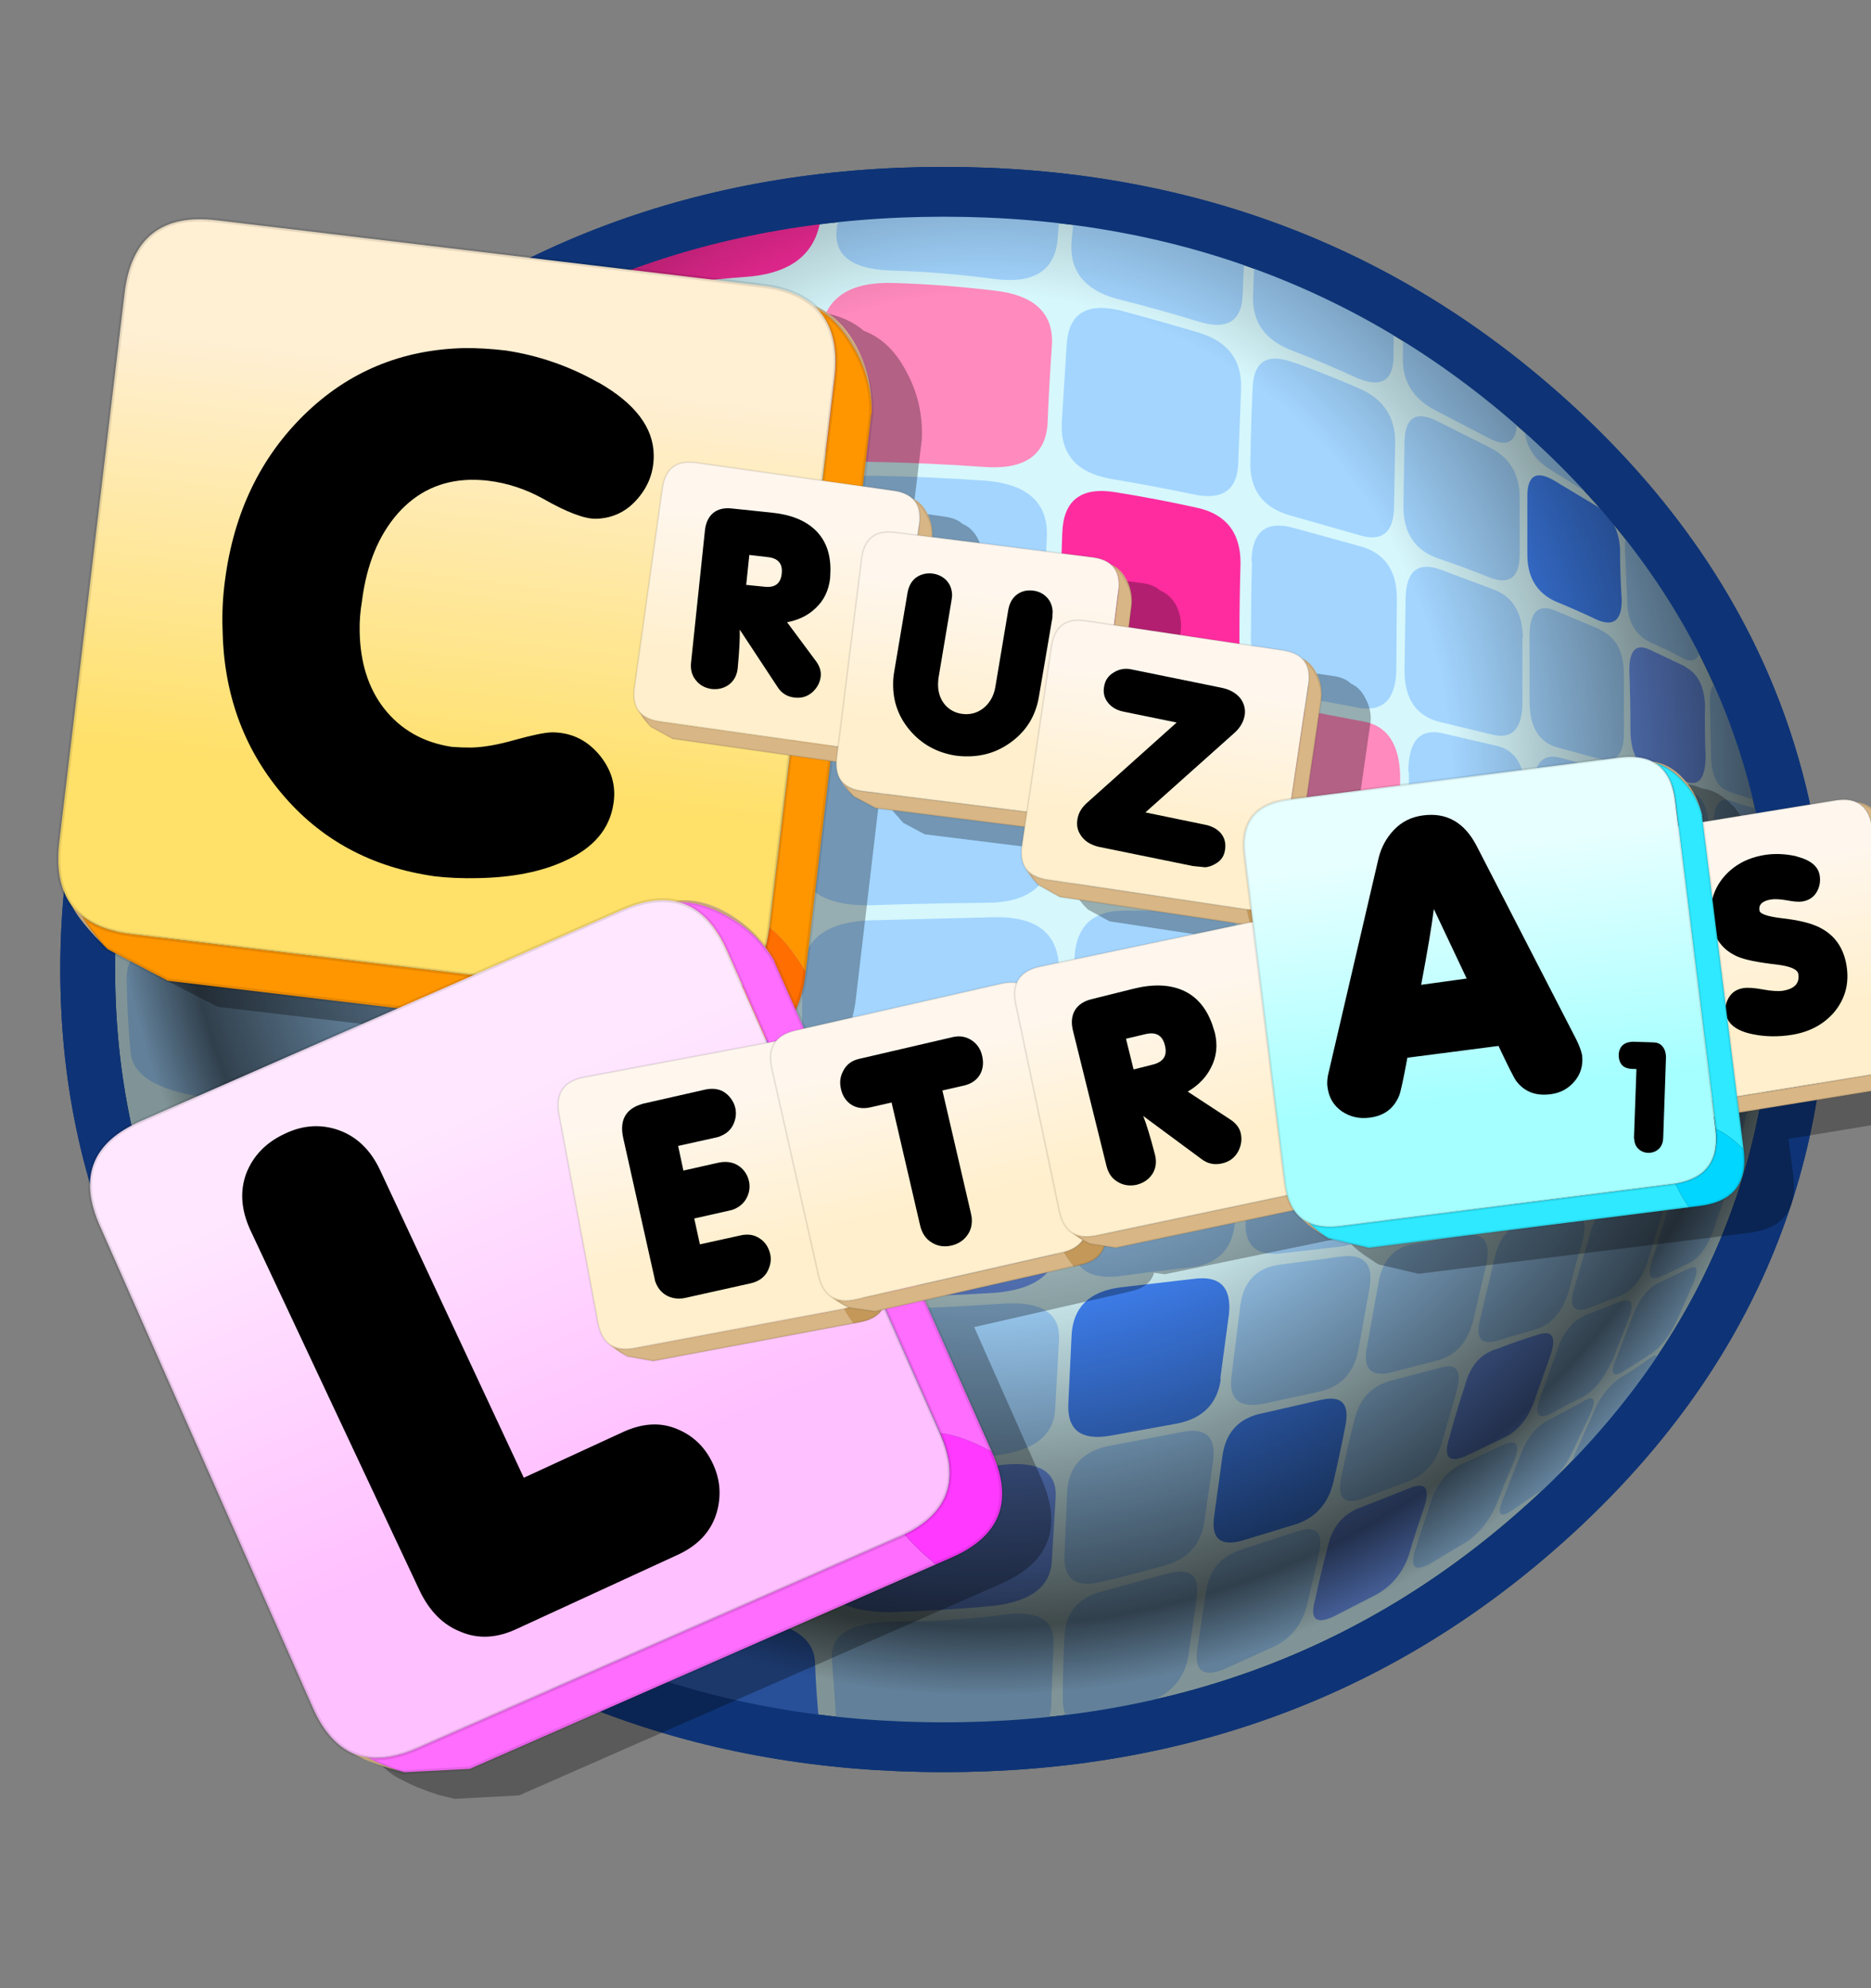 <svg xmlns="http://www.w3.org/2000/svg" xmlns:xlink="http://www.w3.org/1999/xlink" preserveAspectRatio="none" width="160" height="170"><rect width="100%" height="100%" fill="#808080" stroke="none"/><defs><path fill="#D6F7FC" d="M312.2 156.1q0-64.7-45.7-110.4T156.1 0Q91.4 0 45.7 45.7T0 156.1q0 64.7 45.7 110.4t110.4 45.7q64.7 0 110.4-45.7t45.7-110.4z" id="f"/><path fill="#FFF" d="M312.2 156.1q0-64.7-45.7-110.4T156.1 0Q91.4 0 45.7 45.7T0 156.1q0 64.7 45.7 110.4t110.4 45.7q64.7 0 110.4-45.7t45.7-110.4z" id="h"/><path fill="url(#a)" d="M312.2 156.1q0-64.7-45.7-110.4T156.1 0Q91.4 0 45.7 45.7T0 156.1q0 64.7 45.7 110.4t110.4 45.7q64.7 0 110.4-45.7t45.7-110.4z" id="k"/><path fill-opacity=".3" d="M510 171.8q-2.9-3.2-6.4-3.6-2.7-1.3-6.8-.8l-63.9 8 3-20.8q.2-2.5-1-4.7-1.1-2.3-3-3.1-1.3-1.3-3.8-1.6l-31.6-4.7.6-4.8q.2-2.6-1-5-1.3-2.2-3.3-3-1.3-1.2-3.7-1.5l-32.5-4q.1-2.7-1-5-1.2-2.3-3.2-3.1-1.3-1.2-3.8-1.5l-6.3-.9 1.8-15q.3-7.4-3.2-13.8-3.3-6.3-8.7-8.3-3.8-3.3-10.6-4.1L210 57.4q-16.8-2-18.8 14.9l-13.3 112.3q-1 8.2 2.5 12.8 1.5 2.8 5 6.6l2.4 2.6 12.3 6.3 47.3 5.6-52.8 23.3q-14.8 6.4-8.3 21.3l43.3 98.6q3.3 7.3 8.3 9.4 2.7 1.5 7.3 3l3.3.8 13.2-.7 98.6-43.3q14.8-6.5 8.3-21.4l-13.8-31.1 32-7.3q4-.9 4.8-3.8l2.2.3 36.8-7.6q.5.8 1.3 1.4 1.3 1.4 3.8 3l1.2.8.7.4 8.1 1.9 67.8-8.4q10.1-1.3 8.9-11.4v-.2l-1-7.6 32.2-5.3q6.4-1 5.4-7.5v-.2l-7.3-43.7v-.3q-.7-2.6-2.5-4.5-2-1.9-4.2-2.1-1.7-.8-4.3-.4l-26.7 4.4-.1-1q-1-4.4-3.9-7.6m-174.3-4l1 .2q-.2 2.4.9 4 .5 1 1.8 2.3.3.5.7.8l.1.2 4.5 2.4 30.6 3.8-.6 3.5q-.3 3 .9 4.8.4 1 1.6 2.4l.9.9 4.4 2.4 38.2 5.8h-.1l-42.2 8.8q-3.8.8-4.8 3.5-1.4-.3-3.2.2l-40.1 9-1.8-4q1.6-3.1 2.1-7.5l5.1-43.4z" id="m"/><path d="M112.3 30q-11-4.6-23-5-5.4 0-10.1.6-22.6 3.2-36.6 20.5T28.3 87.8q-.1 6 .8 11.8 3.1 22.8 18.8 37.5 16 15 39.2 15.5 4.9 0 10.5-.8 12.3-1.7 20.2-6.5 10-5.9 10.2-15.3.2-6.5-5-11.3-5.2-4.7-12-3.8-2.5.4-8.4 2.8-6 2.5-10.3 3.1-2.3.3-4.7.4-10.5-.3-17.5-7.3-6.5-6.6-8-17.7-.5-3.5-.3-7.3.1-13.2 6.1-21.9 6-8.6 16.4-10.1 2.3-.3 4.3-.3 7 0 13.7 2.7 9.3 3.9 13.4 3.3 6-.9 9.4-6 3.4-5 2.6-10.9-1.3-9.8-15.3-15.7z" id="p"/><path d="M90.3 98.3q11.2-3.8 17.5-11.8 7.2-8.7 6.9-21l-.5-5.1q-2.2-17-14-25.3-11.3-7.9-29.9-7.2l-27.3 1q-7.5.3-11.6 4.7-4 4.5-3.8 12l3.1 87.7q.2 7.3 4.8 11.4Q40 149 46.8 149q6.9-.3 11.3-4.8 4.4-4.7 3.9-12-.8-16.7-2.2-24.7l30.5 34.3q4.8 5.4 12.2 5.1 6.8-.2 11.1-5.2 4.2-5 4-11.2-.2-5-4.5-9.4L90.3 98.2M59.9 77.5l-.7-19.8 12.3-.3Q82 57 82.3 66.8q.5 10-10.1 10.3l-12.3.5z" id="s"/><path d="M127.5 42q-.8-6.5-5.5-10.1-4.8-3.6-11.3-2.9-5.5.6-9.1 4.5-3.5 3.9-3.8 10.2l-2.2 52q-.4 7.8-5.1 13.5-4.8 5.6-12 6.5-8.3.9-14.3-4-5.8-5-6.8-13.4-.2-2-.2-4.3l2.2-52v-3q-.8-6.5-5.6-10.1-4.8-3.4-11.1-2.8-5.6.7-9.3 4.5-3.5 3.9-3.8 10.1L27.3 94q-.2 3.9.3 7.8 2 17.6 15.3 29.5Q56 143 74.3 143.8q4.1.1 8-.4 17.6-2 29.9-14.6 12.3-12.5 13.1-30.5l2.4-53.3-.3-3z" id="t"/><path d="M129.6 48.8q.2-5.5-3.5-10-4-4.5-11.3-5.8l-3-.3-61.3-3.2q-6.4-.4-11.3 3.7-4.9 3.9-5 10.1-.3 6.4 4.5 10.6 4.3 3.7 10.9 4l35.9 1.9L34 121.4q-4.3 5.3-4.4 11.1-.2 6.2 3.8 10.4 3.9 4.4 10.9 5.5 1.5.3 3 .3l62.9 3.3 8.3-.4q3.2-.8 6-3 5.2-3.7 5.3-9.8.3-6.8-4.4-11-4.4-3.7-11.3-4l-40.4-2.2 50.9-60.7q4.7-5.6 5-12.1z" id="u"/><path d="M61 24q-5.3-5-13-4.7-7.8.2-12.9 5.3-4.9 5.1-4.8 13.4l2.3 100.3q.2 8.8 5.3 13.9 5 5.3 13.5 5l44.9-.8q8.7-.3 13.4-6.4 4.3-5.6 3.5-12.9-.7-6.2-5.3-10.5t-12.4-4.1l-27.3.5-1.8-85.7Q66.2 29 61 24z" id="x"/><path d="M100.4 27.1q-4.2-3.3-10.7-3.2l-40.5 1.5q-2 .2-3.9.6Q32.5 29 33 44.3l3.2 90q-.1 1.8.3 3.3 1.3 6 6 9.4 4.8 3.3 11 3l42.1-1.4q1.8-.1 3.5-.5 6.3-1.4 9.5-7 3.3-5.3 1.8-11.6-1.2-5.2-5.4-8.5-4-3.3-10.4-3.1l-26.3.8-.5-16.6 22.8-.8q1.9 0 3.4-.4 6.4-1.5 9.8-6.9 3.3-5.3 1.9-11.7-1.3-5.3-5.5-8.6-4.3-3.3-10.8-3.2l-22.8.8-.4-15.8 24.8-.8q1.7 0 3.3-.5 6.3-1.4 9.5-6.8 3.3-5.5 1.9-11.6-1.3-5.2-5.3-8.7z" id="y"/><path d="M127.3 42.8q0-6.2-4-10.6-4.5-4.9-11.4-4.9l-60.9.3q-7 0-11.2 4.9-4.2 4.6-4.1 10.9-.1 6 3.5 10.4 4.3 4.9 11.8 5h14l.5 78.9q0 7.8 4.8 12.3 4.6 4.6 11.8 4.6 6.5-.1 11-4 4.5-3.8 5.3-10.4l.1-2.6-.5-79.1h14.1q7.5-.1 11.8-5.1 3.5-4.4 3.4-10.6z" id="z"/><path d="M120 33q-10-4-19.6-4-16.2 0-27.5 9.6Q61 49 61 65.5q0 15.4 12.6 23.5 6.2 4 23.2 8.8 12.5 3.6 12.5 8 0 8.8-11.2 8.8-4.3 0-12.2-2.8-7.8-2.8-12-2.8-6 0-9.6 4.1-3.7 4.1-3.7 9.8 0 10.1 14.8 15.6 11.1 4.2 24 4.2 16.7 0 28.3-9.8 12.2-10.7 12.2-27.4 0-16.9-12.6-26.1-7.2-5.4-23.1-9.8-12.5-3.7-12.5-6.8 0-5.7 8.2-5.7 3.5 0 9.7 2.1 6.2 2.3 9.5 2.3 6.1 0 9.8-4.4 3.5-4.3 3.5-10 0-8.6-12.4-14z" id="A"/><path d="M151.7 119.5q-1.1-1.5-3.3-1.8l-8.1-1.3h-1q-2.3 0-3.8 1.5-1.4 1.8-1.4 4 0 4.5 4.5 5.3l1.9.3-4.3 27.2v1.2q0 2.5 1.7 4.1 1.7 1.6 4.2 1.6 2 0 3.6-1.3 1.6-1.4 2-3.8l5.1-32.5v-1q0-2-1.1-3.5m-83.2-104q-7 0-12.2 4.3-5.1 4.2-7.5 10.6l-30 82.5q-1.4 3.5-1.3 6.2 0 6.2 4.4 10.3 4.5 4 10.6 4 8.8.1 12.9-7.3 1.1-1.9 5.1-14.7l36.6-.1q4.2 12.9 5.3 14.9 4.1 7.1 13 7 5.8 0 10-3.9t4.3-10q-.2-2.8-1.6-6.8L88.2 30.4q-5.5-15-19.7-14.9m-.3 37.9l9.6 29.4-18.3.2q6.3-19.9 8.7-29.6z" id="D"/><path id="g" stroke="#062F74" stroke-width="10" stroke-linejoin="round" stroke-linecap="round" fill="none" d="M312.2 156.1q0 64.7-45.7 110.4t-110.4 45.7q-64.7 0-110.4-45.7T0 156.1Q0 91.4 45.7 45.7T156.1 0q64.7 0 110.4 45.7t45.7 110.4z"/><path id="l" stroke="#0E3477" stroke-width="10" stroke-linejoin="round" stroke-linecap="round" fill="none" d="M312.2 156.1q0 64.7-45.7 110.4t-110.4 45.7q-64.7 0-110.4-45.7T0 156.1Q0 91.4 45.7 45.7T156.1 0q64.7 0 110.4 45.7t45.7 110.4z"/><path id="o" stroke="#000" stroke-opacity=".1" stroke-width="1" stroke-linejoin="round" stroke-linecap="round" fill="none" d="M165.9 3.3l.8.6q5.2 2 9.8 8 5.6 7.3 6.3 15.6l.1 135m0 .4q0 20-20 20H30l-15.3-5.7m-10-9.5q-4.7-5-4.7-14.8V20Q0 0 20 0h133q8 0 12.9 3.3m.8.6q6.3 5 6.3 16.1v133.1M7.3 170q1.6 2 3.6 4 1.8 1.9 3.7 3.3M7.5 170q-1.6-1-2.8-2.3m149.7 5.3H20q-7.8 0-12.6-3M173 153.1q-.1 19.1-18.6 19.8"/><path id="r" stroke="#000" stroke-opacity=".1" stroke-width="1" stroke-linejoin="round" stroke-linecap="round" fill="none" d="M166.7 3.9q6.3 5 6.3 16.1v133.1m10 9.5l-.2-135.1q-.7-8.3-6.3-15.7-4.6-6-9.8-7.9l-.8-.6q-4.8-3.3-13-3.3H20Q0 0 0 20v133q0 9.6 4.7 14.7 1.2 1.2 2.8 2.2 4.7 3 12.5 3h134.4q18.5-.7 18.5-19.8m10 9.8q0 20-20 20H30l-15.3-5.7M7.5 170q1.5 2 3.5 4 1.8 1.9 3.7 3.3"/><path id="w" stroke="#000" stroke-opacity=".1" stroke-width="1" stroke-linejoin="round" stroke-linecap="round" fill="none" d="M165.9 3.3l.8.6q5.2 2 9.8 8 5.6 7.3 6.3 15.6l.1 135m0 .4q0 20-20 20H30l-15.3-5.7m-10-9.5q-4.7-5-4.7-14.8V20Q0 0 20 0h133q8 0 12.9 3.3m.8.6q6.3 5 6.3 16.1v133.1M7.3 170q1.6 2 3.6 4 1.8 1.9 3.7 3.3M7.5 170q-1.6-1-2.8-2.3m149.7 5.3H20q-7.8 0-12.6-3M173 153.1q-.1 19.1-18.6 19.8"/><path id="C" stroke="#000" stroke-opacity=".1" stroke-width="1" stroke-linejoin="round" stroke-linecap="round" fill="none" d="M165.9 3.3l.8.6q5.2 2 9.8 8 5.6 7.3 6.3 15.6l.1 135m0 .4q0 20-20 20H30l-15.3-5.7m-10-9.5q-4.7-5-4.7-14.8V20Q0 0 20 0h133q8 0 12.9 3.3m.8.6q6.3 5 6.3 16.1v133.1M7.3 170q1.6 2 3.6 4 1.8 1.9 3.7 3.3M7.5 170q-1.6-1-2.8-2.3m149.7 5.3H20q-7.8 0-12.6-3M173 153.1q-.1 19.1-18.6 19.8"/><g id="j"><path fill="#A3D5FF" d="M210.8 272.4q-6.1 1.9-6.9 8.7l-1.6 11.5q-.8 6.4 4.8 4l8.8-4.4q4.9-2.3 6.4-8.4l2.2-10.5q1.3-6.4-4-4.4l-9.8 3.5m-14 5l-11.3 3.4q-7.1 1.8-7.3 9.3-.3 6-.3 12.3-.1 7 6.1 4.7l10.3-4.3q5.6-2.7 6.5-9l1.5-11.6q.9-6.8-5.4-4.8m2.4-28.4l-12.4 2.6q-7.7 1.4-8.2 9.2l-.5 12.8q-.3 7.3 6.8 5.4 5.8-1.5 11.5-3.3 6.3-1.9 7.2-8.8l1.6-12.1q.9-7.5-6-5.8m34.5-28.8q1.2-7.3-5-6.5l-11 1.6q-6.9.8-7.6 8.8l-1.5 13.3q-1 7.2 5.6 5.9l10.5-2.5q5.8-1.5 7-8.4l2-12.2m26.4 34.5q1.8-5.1-2.2-3.1l-7 3.6q-4.3 2-6 7.8l-2.8 9.4q-1.6 5.5 2.6 3l6.7-4.4q3.5-2.6 5.5-7.6 1.5-4.4 3.2-8.7m12.4-11.8l-5.9 3.5q-3.7 2-5.4 7.3l-3.1 8.6q-1.8 4.8 1.6 2.4 2.9-2.3 5.8-4.3 3-2.6 5-7l3.4-7.9q1.9-4.8-1.3-2.7m5.3-7.9l3-8.5q1.8-5-1.6-3.6l-6 2.6q-3.8 1.7-5.4 7.3l-3 9.2q-1.8 5.3 2 3.3 2.8-1.8 5.9-3.4 3.1-2.1 5-6.9m-28.2 5.8q1.6-6.3-3.2-4.6l-8.7 2.5q-5.5 1.6-6.8 8.2-1.3 5.5-2.3 11.1-1.3 6.4 3.9 4.4l8.2-3.4q4.7-2 6.2-7.8l2.7-10.3m5.4-25.4q1.3-6.8-3.7-6l-9 1.7q-5.9.7-7 8.2l-2 12.3q-1.3 6.8 4.3 5.4l8.7-2.5q4.7-1.4 6.3-7.8l2.4-11.3m15 5.5q1.2-5.3 2.6-10.4 1.3-6.2-2.7-5.2l-7.5 1.5q-4.7.8-6 7.8l-2.4 11.2q-1.6 6.3 3 4.8l7.4-2.4q4-1.7 5.6-7.3m15.6 15.5q1.8-4.2-.9-2.2-2.4 2-4.9 3.6-3.1 2.1-5 6.6l-3.2 7.9q-2 4.3 1 2l5-4.4q2.6-2.6 4.6-6.5l3.4-7m6-20.1l-5 2.6q-3 1.5-4.8 6.5l-3 8.5q-1.9 5 1.3 2.8l5-3.5q2.6-2 4.5-6.3l3.1-7.7q1.7-4.6-1-2.9m-4.7-10.8q1.4-5.6-1.9-4.7l-6.2 1.8q-3.8.9-5.1 7.1l-2.7 10.2q-1.6 5.5 2.3 4.3l6-2.6q3.3-1.5 5-6.8l2.6-9.3m9.3 3.3l2.6-8.3q1.4-5.1-1.3-4l-5 1.8q-3.1.8-4.6 6.4l-2.6 9.3q-1.7 5.3 1.5 3.7l5-2.6q2.7-1.5 4.4-6.3M35.6 264.6q2.3 5.3 4.6 11.3 2 4.9 8.1 10 2.2 1.7 5.5 3.8 9 5.4 19.8 10.3 12 5 10.7-2.4-1.5-6.2-2.6-12.3-1.4-7.1-14.6-11.6-11.8-4.3-22-9.2-12.4-6.3-9.5.1m1-25.8q-13.7-5.3-11.3.8l3.8 10.2q2 6.1 14.4 12.4 10 5 22 9.4 13.2 4.5 12.2-2.6l-1.8-11.9q-1.1-7.1-15.4-10.7-12.6-3.6-23.9-7.6M147.3 287q-12 0-11.6 7.4l.8 12.7q.6 7.4 11.9 7.6 9-.3 17.7-1.8 9.5-2 9.6-9.4l.4-12.3q.2-7.2-9.8-5.5-9.4 1.3-19 1.3m-51.6-7q11.1 2.5 22.7 4.1 12.4 1.3 12.1-6.2-.3-6.5-.3-13-.3-7.7-13.5-8.6-12.1-1.4-23.8-3.1-14.5-2.8-13.4 4.2l1.6 12.1q1 7.1 14.7 10.4m49.6-55.6q-13.2.2-13.2 8.4v14q.1 7.9 12.9 8 10.2-.1 20-1 10.9-1.3 11.3-9.3l.7-13.8q.5-8.4-10.8-7.4-10.4.8-20.9 1.1m-16.8 22.9v-13.8q-.1-8.5-13.8-8.8-12.6-.7-24.9-2-15.2-1.7-14.6 5.8l1 12.5q.6 7.3 15.3 10 11.7 2 23.9 3.2 13.2 1 13.2-6.9m-15.3-58.3q-12.9 0-25.5-.5-15.8-.7-15.4 8l.5 14.1q.3 7.9 15.5 9.7 12.5 1.2 25.1 2 13.8.5 13.8-8.3 0-7.6.3-15.3-.2-9.7-14.3-9.7m-90.3-39.8q-16.3-.3-16 9 .1 7.6.7 14.4.4 7.8 16.1 9.6l27 2.6q15.9 1.2 15.8-8.1v-16.7q0-10.6-16-10.4l-27.6-.3m2.4 35.2q-16-1.9-14.8 5.2.8 5.8 1.9 11.5.9 6.2 15.8 9.8 12.1 2.9 25.9 5.2 15 2.5 14.8-5.3l-.6-14q-.3-8.7-16-9.8l-27-2.6m45.3-71.2q-.8 9.8-1.2 20.6-.3 12 15.7 11.5l25.7-.4q14.3-.2 14.2-12-.1-11 .1-21 .2-11.9-13.6-11.5-12.6.3-24.9.9-15.3.5-16 12m-21.4 33.5q15.9 0 16.3-11.8.1-10.8.9-20.5.7-11.7-14.5-10.8l-27 .9q-16 .2-17.3 10.7l-.5 4.5q-.9 7.1-1.1 15-.8 11.9 15.5 11.8 13.2.2 27.7.2M33.4 66q-14.8 1.1-18 9.9-2.7 7.6-4.8 16-2.4 10 13.5 9.8 13-.3 26.9-1 15.5-.8 16.9-11.3 1.3-9.3 3-17.5 1.8-10-12.5-8.4-13 1.5-25 2.6m37-38.4q-11.5 2.3-22 4-13 1.8-18.2 9.9-4.1 7-7.8 14.3-4.2 8.7 10.6 7.9 11.9-1 24.9-2.6 14.3-1.6 17-11 2.1-8 5-15.7 3-9.4-9.5-6.8m44 30.4q-12 .4-23.4 1.5-14.3 1.2-16.2 11.1-1.7 8.4-3 17.5-1.4 10.5 14 10 12.4-.6 24.9-.8 13.8-.5 14.4-11.3.6-9.5 1.4-18.3.8-10.4-12.2-9.7m13.5-13.1q1.2-8.4 2.6-16.6 1.5-9.9-10.3-9-10.7.9-20.8 2.4-12.8 2-15.8 11.3-2.7 7.7-4.9 15.8-2.5 9.4 11.7 8.1 11.5-1 23.3-1.6 13-.6 14.3-10.4m169 130.2q-3.1.2-4.1 6.5l-2 10.2q-1.3 5.7 1.8 4.8l5.1-1.7q2.7-1.1 4-6.2l2-9.2q1-5.6-1.6-5.1-2.6.2-5.2.7m8.7-8.5l1.1-10.2q.4-6.3-2.2-6.4-2.4-.4-5-.4-3.2-.6-3.7 6.4l-1.2 11.5q-.8 6.1 2.4 5.9l5-.6q2.8-.4 3.6-6.2m-27.2 17.5l-2 11.3q-1.3 6.3 2.6 5.4l6.1-1.6q3.4-1 4.7-6.7l2.1-10.3q1-6.1-2.4-5.8l-6.2.5q-3.9 0-4.9 7.3m-19.1 3q.9-7.7-4.2-7.5l-9.4.5q-6 .2-6.8 8.4l-1.6 13.5q-1 7.6 4.8 6.8l9-1.5q5-.8 6.3-7.8l1.9-12.5m22-31.5l-1.2 12.6q-.8 7.3 3.1 7l6.3-.5q3.4-.3 4.2-6.7l1.3-11.5q.3-7-3-7.3l-6.3-.7q-3.9-.5-4.4 7.2m-5-7.6q-3.7-.3-7.8-.9-4.9-.6-5.3 8l-1 13.8q-.8 7.7 4 7.7l7.7-.4q4.2-.3 5.1-7.4l1.1-12.6q.5-7.7-3.8-8.2m-7.8-34.6q-5-1.5-5 6.9v15.2q-.2 8.6 4.7 9.4l7.9 1q4.1.6 4.5-7.4v-13.9q.1-7.7-4.2-8.9l-7.9-2.3m27.9 14.4l-.1 12.2q-.3 7.1 3 7.7l5 .4q2.8.3 3-6l.1-11.4q-.1-6-2.8-7-2.6-.7-5.1-1.7-3.2-1.2-3.1 5.8m-4.3-7.8l-6.4-1.9q-4-1.5-3.8 6.3l-.2 13.5q-.3 8 3.8 8.6 3.2.3 6.3.8 3.4.2 3.6-6.8l.2-12.6q-.2-6.8-3.5-7.8m14.8-2.8l-.3-9.1q-.3-5.1-2.9-6.6-2.3-1.5-4.9-2.9-3.2-1.8-3 3.8l.2 10.2q0 6.3 3.3 7.5l5 1.8q2.8.9 2.6-4.6M220.3 182q-7.4.3-7.9 9.2-.5 7.4-1.2 14.5-.8 8.2 6.3 7.4l11.1-1.4q6-1 7-8.7l1.7-13.5q.7-8.3-5.6-8l-11.4.5m-31 2.6q-9 .4-9.3 10l-.5 15.4q-.2 8.6 8.3 7.7 6.6-1 13.3-1.8 7.5-1 8.1-9.2l1.3-14.7q.5-8.8-7.3-8.3l-14 .8m-9.5-11.8q-.1 9.8 8.9 9.3l14.1-.8q7.7-.5 8.2-9.7l.5-16.4q.2-10.3-7.8-10.6-7.3-.3-14.7-.2-9.1 0-9 10.8l-.3 17.6m-2.5 1v-17.5q0-10.8-11.7-10.6l-21.6.6q-13.7.1-13.5 11.3l-.1 18q-.1 10 13.6 9.8l21.4-.9q11.6-.7 11.9-10.7m-1.2-42.6l-.3-20q-.3-11.3-11.8-11.6-10.6-.5-21.2-.4-13.3-.3-13.5 11.6-.2 9.9-.2 20.8.2 12 13.8 11.7 10.9-.4 21.6-.5 11.6-.2 11.6-11.6m57.3 14.3l-12-.9q-7.5-.4-7.7 9.8l-.6 16.3q-.5 9.3 6.9 9.1l11.6-.5q6.3-.4 7-8.7l.9-15.3q.1-9.4-6.2-9.8m7.8-28.9v16.6q-.1 9.7 6 10.4l9.7.9q5.3.6 5.5-8.1l.1-15.3q-.1-8.5-5.3-9.8l-9.8-2.5q-6.3-1.6-6.3 7.8m-30-3.3q0-10.3-8.3-11.4-7.3-1-14.9-1.8-9.5-.9-9.3 10.2 0 9.5.3 19.9.3 11.3 9.6 11.4 7.4 0 14.8.3 8 .5 7.9-10-.2-9.7-.1-18.6m1.5-39q-.2 7.6-.2 15.8 0 9.6 7.7 11.1l12.1 2.5q6.5 1.1 6.7-7.5l.1-14.5q0-8.3-6.5-10.4L220 67.5q-7.7-2.4-7.8 6.8m-37.8 12.1q.1-9 .5-17.4.2-9.9-11-11-10.3-.8-20.3-1-12.8-.3-13.6 10-.8 8.7-1.3 18-.6 11 12.8 11.2 10.6-.1 21.3.3 11.5.5 11.7-10.1m45.7-52q-7.6-3.3-7.8 5.2-.3 7.1-.4 14.4-.3 8.7 7.4 11l12.1 3.8q6.6 2.4 6.7-5.6l.2-12.9q0-7.6-6.3-10.7-5.8-2.8-12-5.3m-9.8 5.3q.3-8.6-7.6-11.3-7.3-2.4-14.5-4.5-9.2-2.4-9.7 6.9l-.9 15.8q-.3 9.3 8.9 11.1 7.6 1.4 15 3.1 8.2 2 8.3-6.6l.5-14.5m27.9-19q0-7.5-6.2-11.5-5.7-3.6-11.4-6.9-7.1-4.1-7.5 4.3-.4 6.9-.6 14.1-.4 8.2 7.2 11.3 5.9 2.5 11.8 5.5 6.5 3 6.6-4.3l.1-12.5m64 62.6q-2.4-2.3-4.9-4.2-3.1-2.7-2.7 2.5l.4 8.7q.1 5.2 3.4 7.3l5 3q2.6 1.5 2.4-3.2l-.6-7.6q-.4-4.4-3-6.5m.8-9.9q-.8-3.9-3.3-6.8l-4.7-5.5q-2.9-3.3-2.3 1.4l.8 7.8q.3 4.8 3.4 7.4 2.6 2 4.9 4.2 2.6 2.2 2.1-1.8-.4-3.4-1-6.7m-22.6-1.5l.4 10.2q0 6 4 8.3 3.1 1.5 6.3 3.4 3.2 1.6 3.1-3.7l-.3-8.8q-.4-5-3.6-7.5-3-2.4-6.2-4.7-3.9-2.9-3.7 2.8m-4.6 16l-7.8-3.6q-5-2.5-5 5v13q0 7.7 5 9.3l8 2.4q4.4 1.2 4.2-5.9V96.5q-.1-6.5-4.4-8.6m-14 1.5q-.2-7.5-5.4-9.6l-9.7-4q-6.2-2.4-6.3 5.9l-.2 14.4q0 8.5 6.4 10.3l9.8 2.6q5.3 1.3 5.3-6.6v-13m-.5-16.5V61.1q-.1-6.7-5.3-9.7l-9.6-5.3q-6-3.4-6.1 4.2l-.2 12.9q0 7.8 6.1 10.3 4.9 1.8 9.8 4 5.3 2.1 5.3-4.8M279 49.6q.4 4.4.6 9.2.3 5.5 4.1 8.5l6.2 4.7q3.3 2.6 2.9-2.1l-.8-8q-.6-4.7-3.7-8l-5.9-6.1q-3.8-3.8-3.4 1.8m-13-16.4q-4.6-4-4.4 2.4l.3 10.8q0 6.3 5 9.5l7.7 5.3q4.1 2.8 3.9-2.8l-.6-9.4q-.3-5.5-4.3-9.1-3.8-3.5-7.6-6.7m-11-8.4q-4.5-3.6-9.2-7-5.8-4.2-5.9 3.1l-.1 12.5q-.1 7.1 6 10.5l9.6 5.5q5.2 3 5.2-3.3l-.3-11q-.2-6.5-5.3-10.4M190.2-12q-8.6-3.3-9.4 6.2l-1.4 15.6q-.7 9 8.3 11.7 7.3 2 14.7 4.5 8 2.8 8.2-5.5.2-7.1.7-14 .3-8.4-7.3-12.3-6.8-3.3-13.8-6.2m-37.8-8.2q-10.2-.4-12.3 9.6-1.9 8.4-3.3 16.6-2 9.4 9.7 9.8 9.3.3 18.8 1.7 10.5 1.5 11.5-7.5.6-8 1.4-15.7.7-9.6-8.8-12-8.8-1.8-17-2.5M70.1-2.4q-3.3.8-6.1 2.1-6.5 2.7-11.4 8.7-5.9 7.3-11 14.5-6.2 8.6 6.9 7 10.3-1.8 21.8-4.1Q82.8 23 86.6 14q3.3-7.9 7-15.8 4.2-9.7-5.9-6.3-9.2 3.3-17.6 5.6z"/><path fill="#74A0FF" d="M232.5 263.9q-5.2 1.9-6.4 8.1-1.3 5.4-2.3 10.6-1.5 5.8 3.3 3.4l7.8-4.4q4.3-2.6 6-8 1.3-4.9 2.8-9.6 1.7-5.9-2.9-3.7l-8.3 3.6m24.6-31.7q-4.6 1.4-6 7.5-1.6 5.3-2.8 10.3-1.7 5.8 2.7 3.9l7-3.7q3.9-1.9 5.7-7.3l3-9.3q1.7-5.7-2.3-4.2-3.8 1.3-7.3 2.8m-123.2 45.2q.3 7.6 12.4 7.7 9.6-.3 19-1.3 10.3-1.4 10.5-9.2l.7-12.7q.3-7.8-10.4-6.3-9.9 1-20 1.2-12.8-.1-12.6 7.6l.4 13m141.3-81.1q1.2-5.8 2-11.4 1-6.8-3.1-6.6-3.9.1-7.7.5-4.8.1-5.8 7.8-.8 6.2-1.9 12.4-1.1 6.8 3.5 6.2l7.6-1.6q4.1-.9 5.4-7.3m-97.7-.6q.3-9.3-11.3-8.7l-21.3 1q-13.6.3-13.6 9.7l-.2 15.6q0 8.6 13.2 8.6 10.6-.2 21-.9 11.3-1 11.6-9.8l.6-15.5m114-100.3L285 92q-4-2.2-3.9 4.3.2 5.5.2 11.6 0 7 4 8.3l6.4 2.3q3.3 1.1 3.3-5.3-.2-5.4-.1-10.3-.3-5.7-3.6-7.5z"/><path fill="#4286FB" d="M224.8 242.5l-10.3 2.6q-6.7 1.3-7.6 8.7l-1.5 12q-.9 6.8 5.2 4.9l9.8-3.3q5.3-2 6.7-8.3 1.2-5.6 2.2-11.3 1.3-6.8-4.5-5.3m-18.3-4.2l1.6-13.1q.7-8.1-6.5-7l-13.3 1.7q-8.5 1.2-8.9 9.6l-.6 13.8q-.3 7.8 7.5 6.4l12.5-2.5q6.9-1.6 7.8-8.9m72.8-166.6q-.3-5.9-4.4-8.7l-7.7-5.1q-4.9-3.1-4.8 3.5v11.4q0 6.8 5.1 9.4 4 1.8 7.8 3.8 4.4 1.9 4.3-4.2-.3-5.3-.3-10.1z"/><path fill="#FF2C9F" d="M59 244.3q14.3 3.6 13.7-3.5l-1.2-12.4q-.7-7.6-15.9-10-13.4-2.5-25.6-5.3-15-3.6-13.1 2.5l2.9 10.2q1.4 5.7 15.1 11 11.4 4 24.1 7.5M177.3 85.7q.1 10.3 9.5 11.5 7.6.8 15.1 1.8 8 1.2 8.1-8.5 0-8.3.2-16 0-9.2-8-11.1-7.4-1.8-14.8-3.1-9.4-1.7-9.7 8.2-.3 8.3-.3 17.2M111.4-15.8Q101-13 96.8-3.3q-3.6 7.9-6.8 16-3.8 9 8.9 7 10.2-1.7 20.8-2.6 11.7-.8 13.7-10.3 1.5-8.1 3.6-16.6 2-10-8-9.2-9.3 1.2-17.5 3.2z"/><path fill="#4286FF" d="M119.5 286.3q-11.3-1.6-22.3-4-13.6-3.4-12.2 3.4 1 6 2.3 12.4 1.4 7.2 14 11.3 10.3 2.7 21 4.4l3 .2q8.5 0 8.1-6.4-.6-6.5-.8-12.8-.6-7.3-13-8.6M70.8 159.2l-.1 16.8q.2 9 15.8 10l25.7.5q14.1 0 14.3-9.8v-18q-.1-11.2-14.3-10.7l-25.6.4q-15.9.3-15.8 10.8m170.1-4.5q-.3 7.7-.8 15.2-.8 8.4 5.3 8.4l9.4-.3q5.2-.3 6-8l1.1-13.9q.5-8.4-4.9-9-4.8-.7-9.6-1-6.2-.8-6.5 8.6z"/><path fill="#FF8ABD" d="M239.3 117q-.3-9.5-6.8-10.7l-12-2.5q-7.9-1.4-7.7 9 0 8.9.3 18.3 0 10.4 7.5 10.9 6 .3 12 1 6.5.5 6.7-9.2V117m-63.5-86q.6-9.6-10-11.1-9.5-1.3-18.9-1.6-11.7-.4-13.2 9.3-1.3 8.2-2.3 16.6-1.2 9.8 11.4 10 10 .2 20.4 1 11 1 11.8-8.3.3-8.1.8-16z"/></g><g id="n"><path fill="#FF9600" d="M14.7 177.2L30 183h128.6l-1.5-3q-1.5-3.3-2.7-7.1H20q-7.8 0-12.6-3 1.6 2 3.6 4 1.8 1.9 3.7 3.3M182.9 27.4q-.8-8.2-6.4-15.5-4.6-6-9.8-8 6.3 5 6.3 16.1v133.1q4.7 2.7 10 9.5l-.2-135.2z"/><path fill="#D8B685" d="M4.7 167.7q2.1 3 6.7 6.9l3.3 2.6q-1.9-1.4-3.7-3.3-2-2-3.5-4-1.6-1-2.8-2.3M177.3 11.8q-4.8-6.8-11.4-8.5l.8.6q5.2 2 9.8 8 5.6 7.3 6.3 15.5-.6-8.6-5.5-15.6z"/><path fill="#FF6E00" d="M163 183q20 0 20-20v-.4q-5.3-6.8-10-9.5-.1 19.1-18.6 19.8 1.2 3.8 2.7 7.1l1.5 3h4.3z"/><path fill="url(#b)" d="M166.7 3.9l-.8-.6q-4.8-3.3-13-3.3H20Q0 0 0 20v133q0 9.6 4.7 14.7 1.2 1.2 2.8 2.2 4.7 3 12.5 3h134.4q18.5-.7 18.5-19.8V20q0-11.2-6.2-16.1z"/></g><g id="q"><path fill="#D8B685" d="M14.7 177.2L30 183h128.6l-1.5-3q-1.5-3.3-2.7-7.1H20q-7.8 0-12.6-3 1.6 2 3.6 4 1.8 1.9 3.7 3.3m-10-9.5q2.1 3 6.7 6.9l3.3 2.6q-1.9-1.4-3.7-3.3-2-2-3.5-4-1.6-1-2.8-2.3M176.5 11.8q5.6 7.4 6.3 15.6-.6-8.6-5.5-15.6-4.8-6.8-11.4-8.5l.8.6q5.2 2 9.8 8m-9.8-8q6.3 5 6.3 16.1v133.1q4.7 2.7 10 9.5l-.2-135.2q-.7-8.2-6.3-15.5-4.6-6-9.8-8z"/><path fill="#C49858" d="M183 163v-.4q-5.3-6.8-10-9.5-.1 19.1-18.6 19.8 1.2 3.8 2.7 7.1l1.5 3h4.3q20 0 20-20z"/><path fill="url(#c)" d="M173 20q0-11.2-6.3-16.1l-.8-.6q-4.8-3.3-13-3.3H20Q0 0 0 20v133q0 9.6 4.7 14.7 1.2 1.2 2.8 2.2 4.7 3 12.5 3h134.4q18.5-.7 18.5-19.8V20z"/></g><g id="v"><path fill="#FF6DFF" d="M14.7 177.2L30 183h128.6l-1.5-3q-1.5-3.3-2.7-7.1H20q-7.8 0-12.6-3 1.6 2 3.6 4 1.8 1.9 3.7 3.3M182.9 27.4q-.8-8.2-6.4-15.5-4.6-6-9.8-8 6.3 5 6.3 16.1v133.1q4.7 2.7 10 9.5l-.2-135.2z"/><path fill="#D8B685" d="M4.7 167.7q2.1 3 6.7 6.9l3.3 2.6q-1.9-1.4-3.7-3.3-2-2-3.5-4-1.6-1-2.8-2.3M177.3 11.8q-4.8-6.8-11.4-8.5l.8.6q5.2 2 9.8 8 5.6 7.3 6.3 15.5-.6-8.6-5.5-15.6z"/><path fill="#FF39FF" d="M163 183q20 0 20-20v-.4q-5.3-6.8-10-9.5-.1 19.1-18.6 19.8 1.2 3.8 2.7 7.1l1.5 3h4.3z"/><path fill="url(#d)" d="M166.7 3.9l-.8-.6q-4.8-3.3-13-3.3H20Q0 0 0 20v133q0 9.6 4.7 14.7 1.2 1.2 2.8 2.2 4.7 3 12.5 3h134.4q18.5-.7 18.5-19.8V20q0-11.2-6.2-16.1z"/></g><g id="B"><path fill="#2EE9FF" d="M14.7 177.2L30 183h128.6l-1.5-3q-1.5-3.3-2.7-7.1H20q-7.8 0-12.6-3 1.6 2 3.6 4 1.8 1.9 3.7 3.3M182.9 27.4q-.8-8.2-6.4-15.5-4.6-6-9.8-8 6.3 5 6.3 16.1v133.1q4.7 2.7 10 9.5l-.2-135.2z"/><path fill="#D8B685" d="M4.7 167.7q2.1 3 6.7 6.9l3.3 2.6q-1.9-1.4-3.7-3.3-2-2-3.5-4-1.6-1-2.8-2.3M177.3 11.8q-4.8-6.8-11.4-8.5l.8.6q5.2 2 9.8 8 5.6 7.3 6.3 15.5-.6-8.6-5.5-15.6z"/><path fill="#00D6FF" d="M163 183q20 0 20-20v-.4q-5.3-6.8-10-9.5-.1 19.1-18.6 19.8 1.2 3.8 2.7 7.1l1.5 3h4.3z"/><path fill="url(#e)" d="M166.7 3.9l-.8-.6q-4.8-3.3-13-3.3H20Q0 0 0 20v133q0 9.6 4.7 14.7 1.2 1.2 2.8 2.2 4.7 3 12.5 3h134.4q18.5-.7 18.5-19.8V20q0-11.2-6.2-16.1z"/></g><linearGradient id="b" gradientUnits="userSpaceOnUse" x1="86.5" y1="29" x2="86.5" y2="128.9" spreadMethod="pad"><stop offset="0%" stop-color="#FFEFD3"/><stop offset="100%" stop-color="#FFE069"/></linearGradient><linearGradient id="c" gradientUnits="userSpaceOnUse" x1="86.5" y1="29" x2="86.5" y2="128.9" spreadMethod="pad"><stop offset="0%" stop-color="#FFF7EE"/><stop offset="100%" stop-color="#FFEFCC"/></linearGradient><linearGradient id="d" gradientUnits="userSpaceOnUse" x1="86.5" y1="29" x2="86.5" y2="128.9" spreadMethod="pad"><stop offset="0%" stop-color="#FFE8FF"/><stop offset="100%" stop-color="#FFC0FF"/></linearGradient><linearGradient id="e" gradientUnits="userSpaceOnUse" x1="86.5" y1="29" x2="86.5" y2="128.9" spreadMethod="pad"><stop offset="0%" stop-color="#E7FFFF"/><stop offset="100%" stop-color="#A5FFFF"/></linearGradient><radialGradient id="a" gradientUnits="userSpaceOnUse" cx="0" cy="0" r="159.8" fx="0" fy="0" gradientTransform="matrix(1 0 0 1.148 163.4 118.3)" spreadMethod="pad"><stop offset="53.3%" stop-opacity="0"/><stop offset="92.5%" stop-opacity=".7"/><stop offset="100%" stop-opacity=".4"/></radialGradient></defs><g transform="matrix(.469 0 0 .426 7.5 16.4)"><g><use xlink:href="#f"/><use xlink:href="#g"/></g><mask id="i"><use xlink:href="#h"/></mask><g mask="url(#i)"><use xlink:href="#j"/></g><g><use xlink:href="#k"/><use xlink:href="#l"/></g></g><use xlink:href="#m" transform="matrix(.418 0 0 .418 -65 -2.9)"/><g transform="matrix(.351 .042 -.042 .353 11.5 18)"><use xlink:href="#n"/><use xlink:href="#o"/></g><use xlink:href="#p" transform="matrix(.351 .042 -.042 .353 13 17.4)"/><g transform="matrix(.127 .018 -.018 .128 57 39.2)"><use xlink:href="#q"/><use xlink:href="#r"/></g><use xlink:href="#s" transform="matrix(.127 .018 -.018 .128 57.6 39)"/><g transform="matrix(.127 .016 -.016 .128 74 45.2)"><use xlink:href="#q"/><use xlink:href="#r"/></g><use xlink:href="#t" transform="matrix(.127 .016 -.016 .128 74.5 45)"/><g transform="matrix(.127 .019 -.019 .128 90.3 52.7)"><use xlink:href="#q"/><use xlink:href="#r"/></g><use xlink:href="#u" transform="matrix(.127 .019 -.019 .128 90.9 52.5)"/><g transform="matrix(.31 -.136 .137 .31 5.8 98.6)"><use xlink:href="#v"/><use xlink:href="#w"/></g><use xlink:href="#x" transform="matrix(.31 -.136 .137 .31 6.8 97.5)"/><g><g transform="matrix(.133 -.025 .025 .134 47.3 92.6)"><use xlink:href="#q"/><use xlink:href="#r"/></g><use xlink:href="#y" transform="matrix(.133 -.025 .025 .134 47.8 92.2)"/></g><g><g transform="matrix(.132 -.03 .03 .133 65.4 88.7)"><use xlink:href="#q"/><use xlink:href="#r"/></g><use xlink:href="#z" transform="matrix(.132 -.03 .03 .133 65.9 88.4)"/></g><g><g transform="matrix(.133 -.028 .028 .133 86.3 83.2)"><use xlink:href="#q"/><use xlink:href="#r"/></g><use xlink:href="#s" transform="matrix(.133 -.028 .028 .133 86.8 82.8)"/></g><g><g transform="matrix(.135 -.022 .022 .135 136.3 71.8)"><use xlink:href="#q"/><use xlink:href="#r"/></g><use xlink:href="#A" transform="matrix(.135 -.022 .022 .135 136.7 71.4)"/></g><g><g transform="matrix(.213 -.027 .026 .211 105.9 68.9)"><use xlink:href="#B"/><use xlink:href="#C"/></g><use xlink:href="#D" transform="matrix(.213 -.027 .026 .211 106.7 68.3)"/></g></svg>